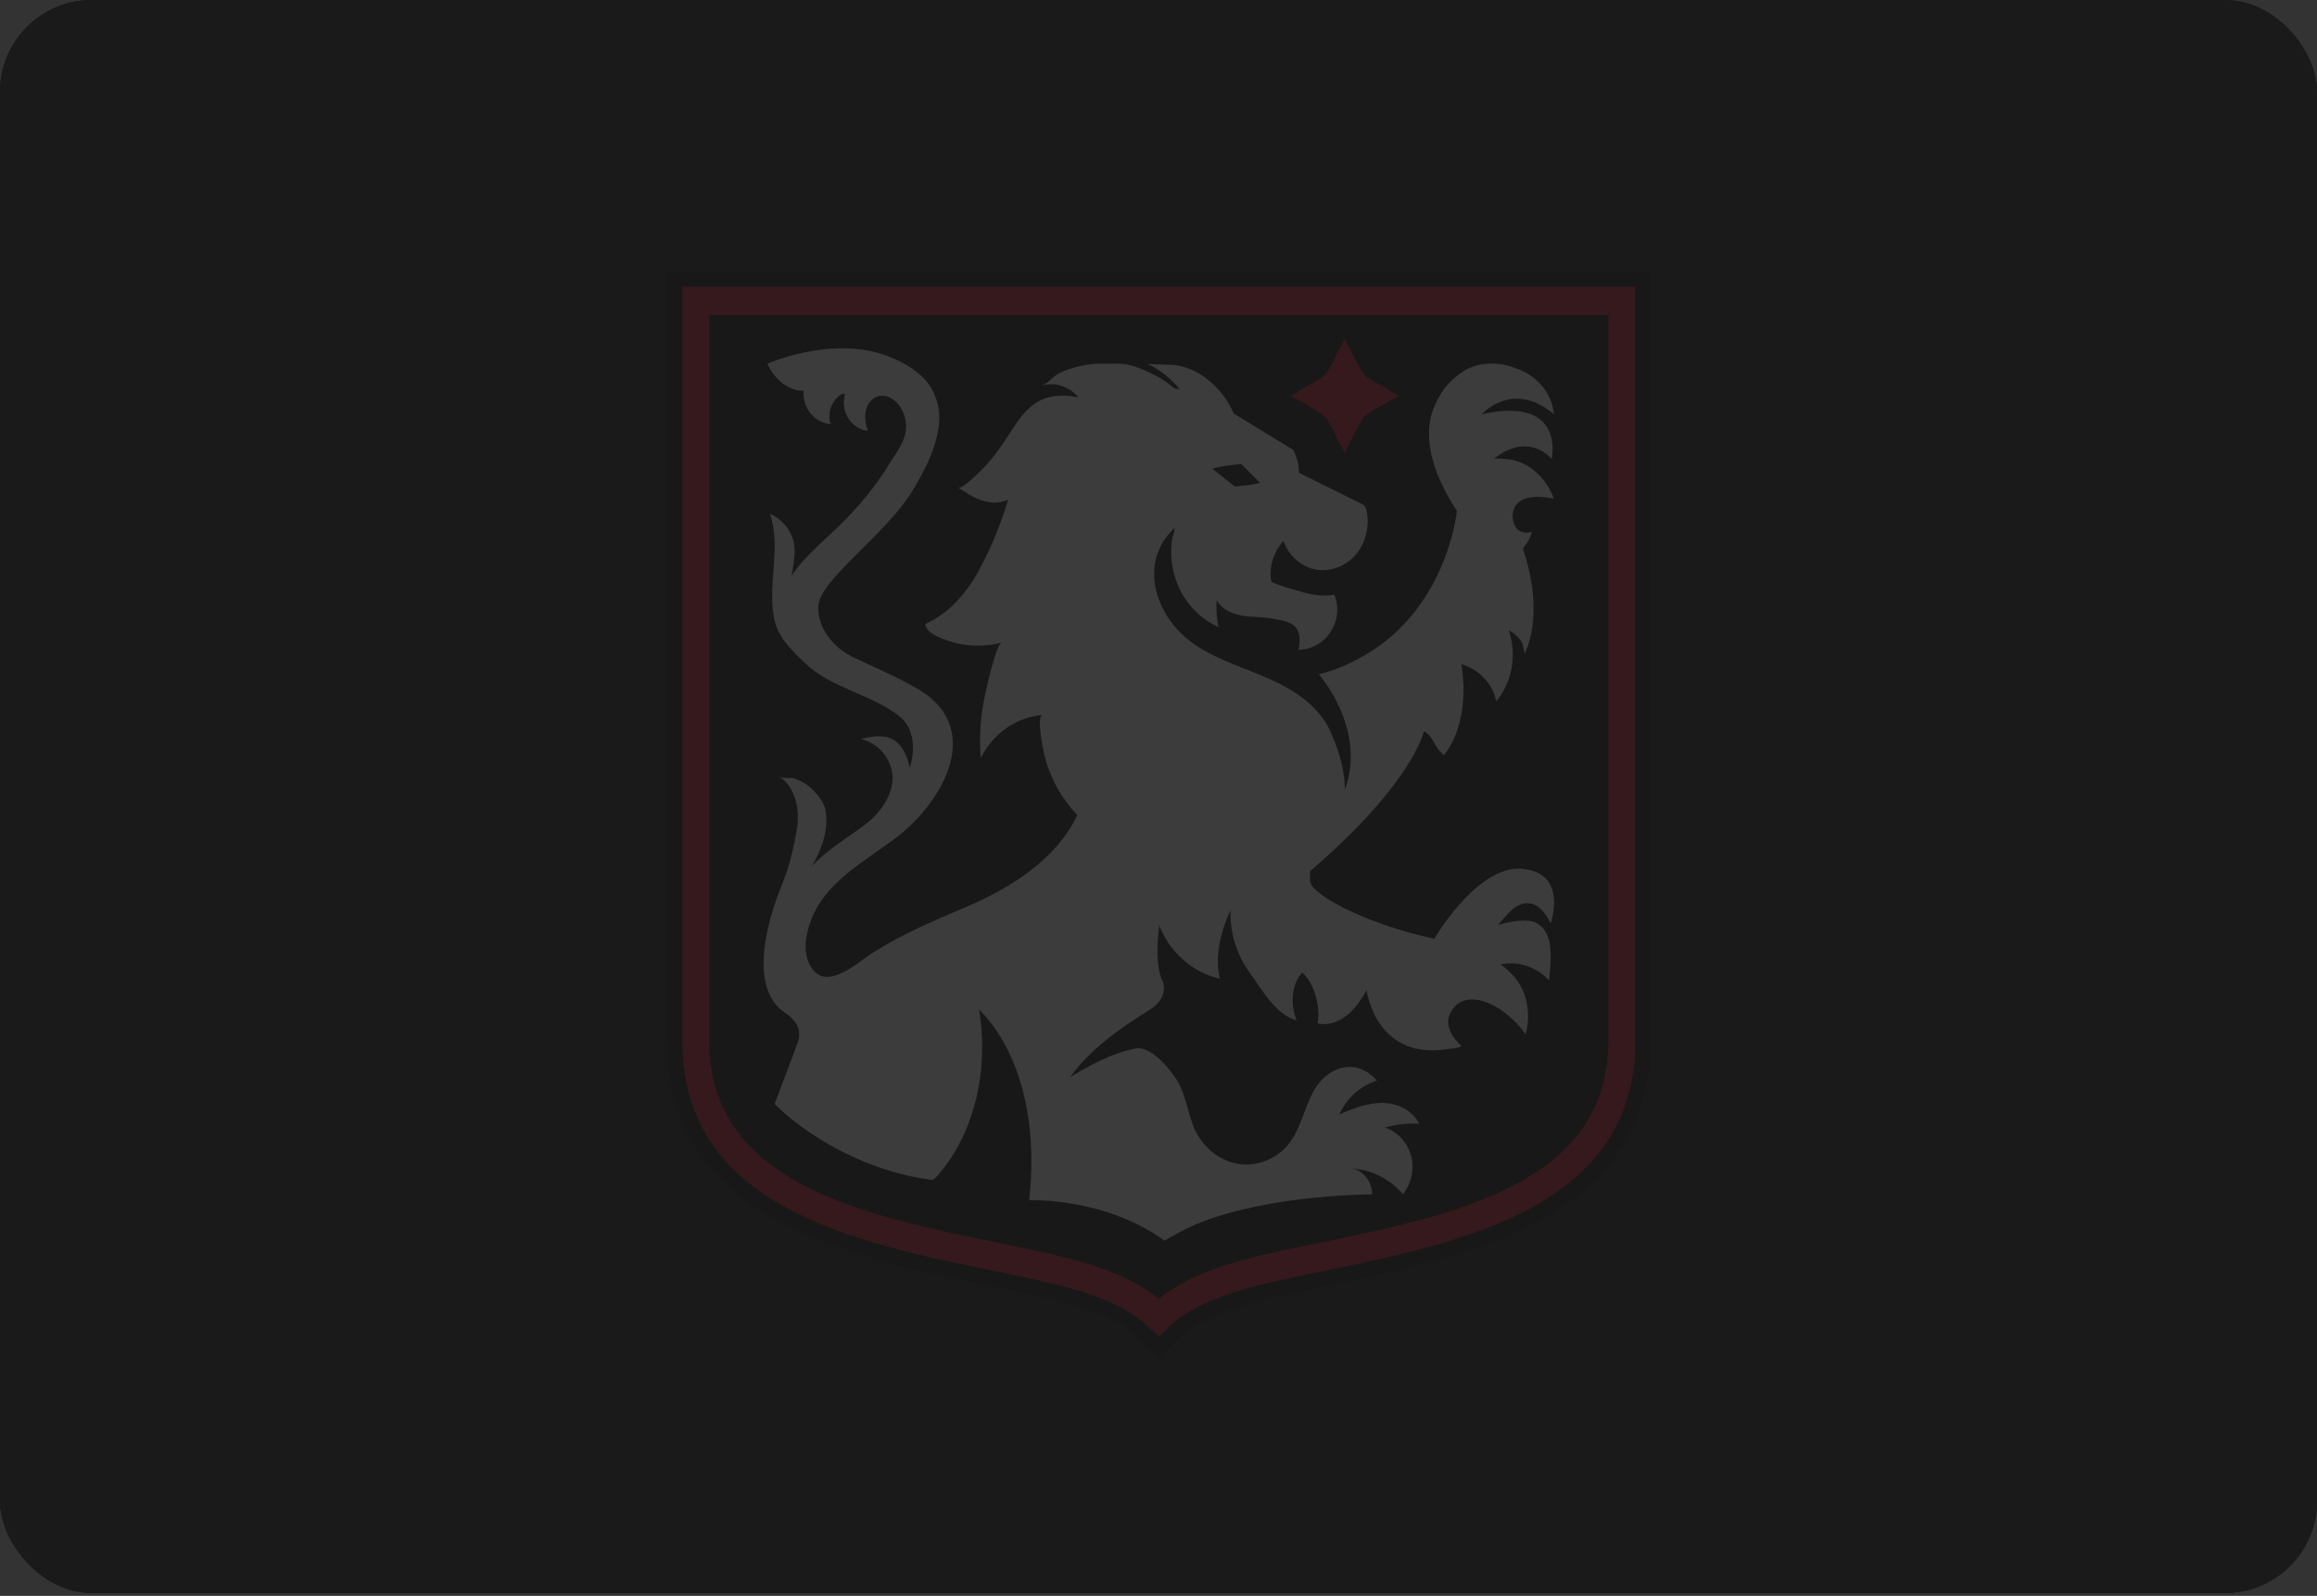 <svg width="302" height="208" viewBox="0 0 302 208" fill="none" xmlns="http://www.w3.org/2000/svg">
<rect x="0" y="0" width="302" height="208" fill="#333333" stroke="none"/>
<g clip-path="url(#clip0_201_30840)">
<rect width="302" height="207.625" rx="12" fill="#1A1A1A"/>
<g clip-path="url(#clip1_201_30840)">
<rect width="302" height="207.625" fill="#1A1A1A"/>
<rect y="0.188" width="302" height="207.625" fill="#1A1A1A"/>
<g style="mix-blend-mode:luminosity" opacity="0.15">
<path d="M214.452 36.067V135.695C214.452 141.345 212.999 145.915 210.505 149.641C208.015 153.36 204.513 156.2 200.47 158.436C193.415 162.337 184.615 164.449 176.436 166.169L172.975 166.886C170.987 167.294 169.093 167.681 167.269 168.082L167.27 168.083C164.65 168.662 161.915 169.353 159.426 170.299C156.932 171.247 154.73 172.435 153.143 173.986L153.142 173.985L151.513 175.581L151.032 176.051L150.551 175.581L148.921 173.985C147.336 172.435 145.136 171.247 142.643 170.299C140.154 169.353 137.417 168.662 134.794 168.083V168.082C132.963 167.681 131.056 167.288 129.115 166.893H129.114C120.018 165.022 109.67 162.898 101.604 158.438C97.56 156.202 94.057 153.361 91.566 149.642C89.071 145.915 87.617 141.345 87.617 135.695V36.067H214.452Z" fill="#0F0F0F" stroke="#0F0F0F" stroke-width="1.375"/>
<path d="M173.223 55.059L175.259 59.009L177.295 55.059C177.583 54.503 178.014 54.045 178.538 53.736L182.28 51.573L178.538 49.409C178.014 49.106 177.583 48.643 177.295 48.086L175.259 44.136L173.223 48.086C172.936 48.643 172.505 49.1 171.98 49.409L168.251 51.573L171.98 53.736C172.505 54.039 172.936 54.503 173.223 55.059Z" fill="#D4172D"/>
<path d="M151.038 174.218L149.851 173.056C146.379 169.656 140.439 167.993 135.086 166.807C133.244 166.405 131.332 166.009 129.384 165.607C111.364 161.905 88.936 157.293 88.936 135.689V37.373H213.147V135.695C213.147 157.293 190.73 161.905 172.711 165.607C170.756 166.009 168.839 166.405 166.99 166.813C161.643 167.993 155.704 169.662 152.231 173.062L151.038 174.224V174.218ZM92.433 41.082V135.695C92.433 154.24 112.414 158.35 130.046 161.973C132.013 162.375 133.937 162.77 135.798 163.178C141.088 164.346 146.935 165.984 151.038 169.279C155.142 165.984 160.988 164.346 166.272 163.178C168.139 162.77 170.069 162.368 172.037 161.967C189.662 158.338 209.63 154.234 209.63 135.695V41.082H92.433Z" fill="#D4172D"/>
<path d="M202.541 65.034C201.967 63.377 200.88 61.925 199.487 60.96C198.101 60.002 196.439 59.687 194.784 59.792C194.784 59.786 194.784 59.78 194.778 59.773C195.096 59.489 198.85 56.318 202.248 59.798C202.248 59.798 204.109 51.546 193.141 53.988C193.141 53.988 197.145 49.438 202.541 53.988C202.541 53.988 202.442 51.076 199.687 49.086C199.687 49.086 199.687 49.086 199.675 49.08C199.025 48.61 198.232 48.196 197.257 47.887C196.47 47.608 195.746 47.466 195.078 47.411C195.028 47.404 194.978 47.392 194.928 47.386V47.398C193.485 47.306 192.354 47.621 191.624 47.93C191.586 47.942 191.555 47.948 191.518 47.961C191.518 47.961 191.393 48.016 191.18 48.134C190.849 48.307 190.674 48.437 190.674 48.437C190.031 48.857 189.119 49.562 188.288 50.6C187.651 51.472 187.021 52.615 186.552 54.099C185.815 57.01 186.29 61.084 189.894 66.585C189.894 66.585 188.626 79.975 176.784 86.007C175.484 86.7 174.31 87.157 173.436 87.448C172.936 87.596 172.43 87.745 171.893 87.88C171.893 87.88 178.176 94.94 175.31 102.895C175.241 100.348 174.541 98.061 173.854 96.411C173.511 95.447 173.055 94.526 172.468 93.703C170.494 90.922 167.409 89.284 164.342 88.01C161.275 86.737 158.071 85.711 155.354 83.745C150.62 80.321 148.265 73.354 153.074 68.829C153.137 69.398 152.862 69.707 152.781 70.27C152.425 72.594 152.831 75.048 153.917 77.106C155.004 79.165 156.759 80.815 158.82 81.718C158.558 80.512 158.521 79.468 158.571 78.231C159.251 79.418 160.588 80.012 161.881 80.234C163.174 80.457 164.504 80.382 165.797 80.624C167.003 80.852 168.608 81.001 169.145 82.163C169.47 82.867 169.451 83.924 169.226 84.678C170.887 84.697 172.53 83.782 173.455 82.323C174.379 80.865 174.56 79.134 173.917 77.514C172.53 77.761 171.094 77.57 169.738 77.162C168.383 76.754 167.009 76.457 165.722 75.845C165.329 73.929 166.003 71.901 167.302 70.511C167.933 72.427 169.626 73.898 171.518 74.232C173.417 74.572 175.441 73.787 176.727 72.272C178.014 70.758 178.532 68.576 178.126 66.585C178.083 66.363 178.02 66.14 177.883 65.967C177.752 65.813 177.571 65.72 177.396 65.633C174.704 64.298 172.005 62.963 169.314 61.628C169.326 60.639 169.014 59.502 168.564 58.636C166.166 57.19 163.218 55.354 160.813 53.907C159.414 50.594 156.11 47.689 152.681 47.559C152.681 47.559 151.5 47.516 149.614 47.442C151.251 48.227 152.718 49.407 153.868 50.86C153.693 50.675 153.28 50.693 153.062 50.582C152.762 50.433 152.506 50.155 152.231 49.957C151.656 49.531 151.038 49.154 150.401 48.832C149.121 48.196 147.684 47.559 146.279 47.417C145.917 47.38 145.504 47.417 144.611 47.417H142.75C142.75 47.417 140.102 47.578 137.991 48.684C137.172 49.111 136.61 50.007 135.742 50.273C137.441 49.722 139.415 50.353 140.545 51.8C139.265 51.515 137.928 51.459 136.654 51.787C133.781 52.535 132.444 55.304 130.839 57.641C130.027 58.828 129.171 59.984 128.178 61.01C127.829 61.374 125.368 63.859 124.887 63.55C125.88 64.199 126.885 64.855 127.997 65.226C129.109 65.59 130.364 65.646 131.414 65.102C130.433 68.329 129.121 71.58 127.504 74.504C125.886 77.428 123.569 80.036 120.602 81.322C120.74 82.41 122.057 82.935 123.032 83.319C125.43 84.264 128.11 84.413 130.589 83.739C129.815 83.949 128.566 89.766 128.391 90.569C127.797 93.264 127.604 96.065 127.835 98.822C129.353 95.638 132.532 93.419 135.898 93.197C134.949 93.258 136.148 98.618 136.292 99.1C137.097 101.783 138.521 104.268 140.42 106.239C137.703 112 131.645 115.777 125.992 118.182C121.833 119.95 117.735 121.674 113.875 124.11C111.514 125.6 107.286 129.716 105.4 125.42C104.956 124.413 104.925 123.251 105.106 122.157C106.23 115.474 112.376 112.606 117.036 108.996C122.164 105.028 127.697 96.479 121.345 90.99C119.241 89.172 113.669 86.854 111.196 85.661C108.723 84.468 106.574 81.971 106.655 79.097C106.749 75.555 115.381 69.843 118.984 63.878C121.071 60.423 123.681 55.31 121.751 51.354H121.764C120.296 47.664 114.875 46.131 114.875 46.131C107.867 43.924 100.035 47.398 100.035 47.398C100.797 49.284 102.795 51.027 104.731 50.903C104.65 51.966 104.987 53.06 105.637 53.87C106.293 54.68 107.261 55.206 108.267 55.286C107.898 54.173 108.173 52.863 108.941 52.016C109.247 51.676 109.753 51.163 110.147 51.379C109.834 52.424 109.997 53.605 110.565 54.519C111.133 55.428 112.102 56.052 113.132 56.164C112.832 55.341 112.664 54.439 112.839 53.58C113.013 52.721 113.582 51.917 114.381 51.663C114.993 51.472 115.668 51.62 116.224 51.954C117.392 52.653 118.066 54.093 118.104 55.484C118.16 57.437 116.836 58.933 115.899 60.484C114.131 63.396 111.945 65.998 109.559 68.359C107.498 70.393 105.2 72.211 103.476 74.597C103.37 74.745 103.27 74.893 103.176 75.042C103.42 73.416 103.851 71.772 103.326 70.202C102.839 68.749 101.727 67.544 100.366 66.993C101.103 69.138 101.021 71.487 100.853 73.762C100.69 76.037 100.453 78.349 100.896 80.58C101.34 82.812 102.702 84.332 105.037 86.527C108.029 89.364 112.439 90.267 115.968 92.467C116.692 92.918 117.417 93.407 117.954 94.093C119.228 95.719 119.209 98.037 118.597 100.12C118.585 100.076 118.578 100.039 118.572 99.996C118.254 98.587 117.654 97.128 116.455 96.423C115.187 95.675 113.613 95.984 112.195 96.318C113.857 96.671 115.318 97.931 115.98 99.582C116.143 99.99 116.255 100.416 116.317 100.849C116.405 101.554 116.536 104.713 112.401 107.754C112.226 107.884 112.045 108.013 111.87 108.137C109.94 109.503 107.936 110.783 106.23 112.458C106.106 112.582 105.987 112.705 105.862 112.829C107.136 110.709 108.048 108.026 107.586 105.578C107.361 104.385 106.249 103.124 105.344 102.425C104.788 101.993 104.151 101.665 103.488 101.461C103.039 101.325 101.958 101.473 101.621 101.251C103.676 102.586 104.294 105.535 103.869 108.044C103.445 110.554 102.939 112.73 102.014 115.085C101.983 115.159 101.952 115.252 101.921 115.338C101.921 115.338 96.118 128.381 102.595 132.171C103.339 132.782 104.026 133.462 104.151 134.482C104.219 135.02 104.088 135.564 103.907 136.083L100.965 143.903L101.44 144.342C101.59 144.484 101.758 144.638 101.921 144.787L102.077 144.935C105.906 148.341 113.176 152.792 121.564 153.787C122.214 153.218 121.676 153.824 122.27 153.144C127.279 147.408 128.853 138.914 127.616 131.614C127.747 131.738 127.879 131.868 128.016 131.997C129.665 133.679 135.83 141.072 134.143 156.426C134.143 156.426 144.012 156.031 151.794 161.712C151.794 161.712 153.156 160.84 155.154 159.888C157.34 158.911 159.77 158.157 162.218 157.582C162.274 157.582 162.318 157.57 162.374 157.558V157.545C170.169 155.734 178.095 155.679 178.807 155.672H178.857C178.857 154.028 177.627 152.415 176.078 152.303C178.639 152.39 181.149 153.626 182.855 155.648C183.966 154.306 184.385 152.353 183.923 150.634C183.46 148.916 182.136 147.488 180.519 146.963C181.968 146.542 183.479 146.375 184.978 146.468C184.104 144.657 182.061 143.755 180.138 143.748C178.214 143.748 176.371 144.484 174.579 145.22C175.528 143.124 177.352 141.492 179.463 140.843C176.752 137.709 172.874 139.001 171.106 142.401C169.969 144.589 169.488 147.173 167.977 149.095C166.372 151.135 163.68 152.137 161.213 151.667C158.739 151.197 156.566 149.312 155.579 146.87C154.717 144.737 154.548 142.537 153.262 140.565C152.344 139.156 150.251 136.726 148.477 136.621H148.459C148.234 136.609 147.984 136.652 147.722 136.726C146.466 136.967 143.649 137.777 139.452 140.429C142.113 136.689 146.035 134.025 149.652 131.732C149.845 131.62 150.014 131.509 150.176 131.392C150.276 131.324 150.37 131.256 150.457 131.175C150.476 131.163 150.489 131.151 150.507 131.132C150.551 131.089 150.601 131.052 150.645 131.002C152.194 129.556 151.594 128.023 151.594 128.023C150.326 125.674 151.101 120.611 151.101 120.611H151.069C151.069 120.58 151.069 120.531 151.057 120.506C152.381 124.054 155.473 126.799 159.002 127.553C158.277 124.697 159.127 121.285 160.388 118.646C160.301 121.532 161.188 124.444 162.855 126.731C164.523 129.018 166.334 132.325 169.001 132.968C168.171 131.002 168.302 128.289 169.732 126.756C171.337 128.159 172.118 131.225 171.749 133.394C173.074 133.697 174.479 133.197 175.553 132.337C176.634 131.472 177.433 130.279 178.126 129.049C178.126 129.049 179.282 138.506 189.125 136.664C189.606 136.664 190.075 136.578 190.518 136.349C189.663 135.607 188.932 134.625 188.769 133.469C188.607 132.313 189.531 130.928 190.562 130.52C193.722 129.265 197.776 133.042 198.838 134.841C199.319 133.153 199.275 131.299 198.706 129.642C198.138 127.986 196.976 126.669 195.584 125.705C197.845 125.198 200.33 126.02 201.911 127.8C202.21 124.642 202.479 121.606 200.355 120.352C199.075 119.597 196.695 120.148 195.284 120.543C195.715 119.987 196.633 118.88 197.489 118.25C198.844 117.385 200.599 117.249 202.117 120.339C202.117 120.339 203.566 116.216 201.205 114.251C201.167 114.22 201.13 114.189 201.086 114.158C200.599 113.787 199.956 113.503 199.119 113.348C198.6 113.224 198.088 113.193 197.57 113.231H197.557C192.011 113.626 186.946 122.361 186.946 122.361C178.77 120.556 172.699 117.483 171.069 115.549C170.719 115.134 170.669 114.405 170.781 113.521C171.012 113.342 171.243 113.144 171.468 112.928C184.322 101.727 185.584 95.298 185.584 95.298C186.764 95.898 186.864 97.134 187.82 98.074C187.945 98.197 188.07 98.315 188.195 98.438C190.699 95.311 191.13 90.6 190.481 86.564C192.654 87.176 194.615 89.08 195.009 91.422C197.126 88.913 197.732 85.278 196.652 82.144C196.652 82.144 197.826 82.694 198.413 83.801C198.613 84.641 198.744 85.204 198.744 85.204C200.843 80.506 199.637 74.906 198.494 71.481C199.431 70.362 199.687 69.342 199.687 69.342C197.326 69.917 197.158 67.661 197.145 67.265C197.276 63.649 202.541 65.003 202.541 65.003V65.034ZM158.34 60.998C159.508 60.719 160.582 60.602 161.769 60.453C162.593 61.276 163.411 62.098 164.229 62.926C163.236 63.204 161.962 63.328 160.932 63.396C159.988 62.691 158.977 61.813 158.04 61.115C158.121 61.01 158.215 61.035 158.34 61.004V60.998Z" fill="white"/>
</g>
</g>
</g>
<defs>
<clipPath id="clip0_201_30840">
<rect width="302" height="207.625" rx="12" fill="white"/>
</clipPath>
<clipPath id="clip1_201_30840">
<rect width="302" height="207.625" fill="white"/>
</clipPath>
</defs>
</svg>
